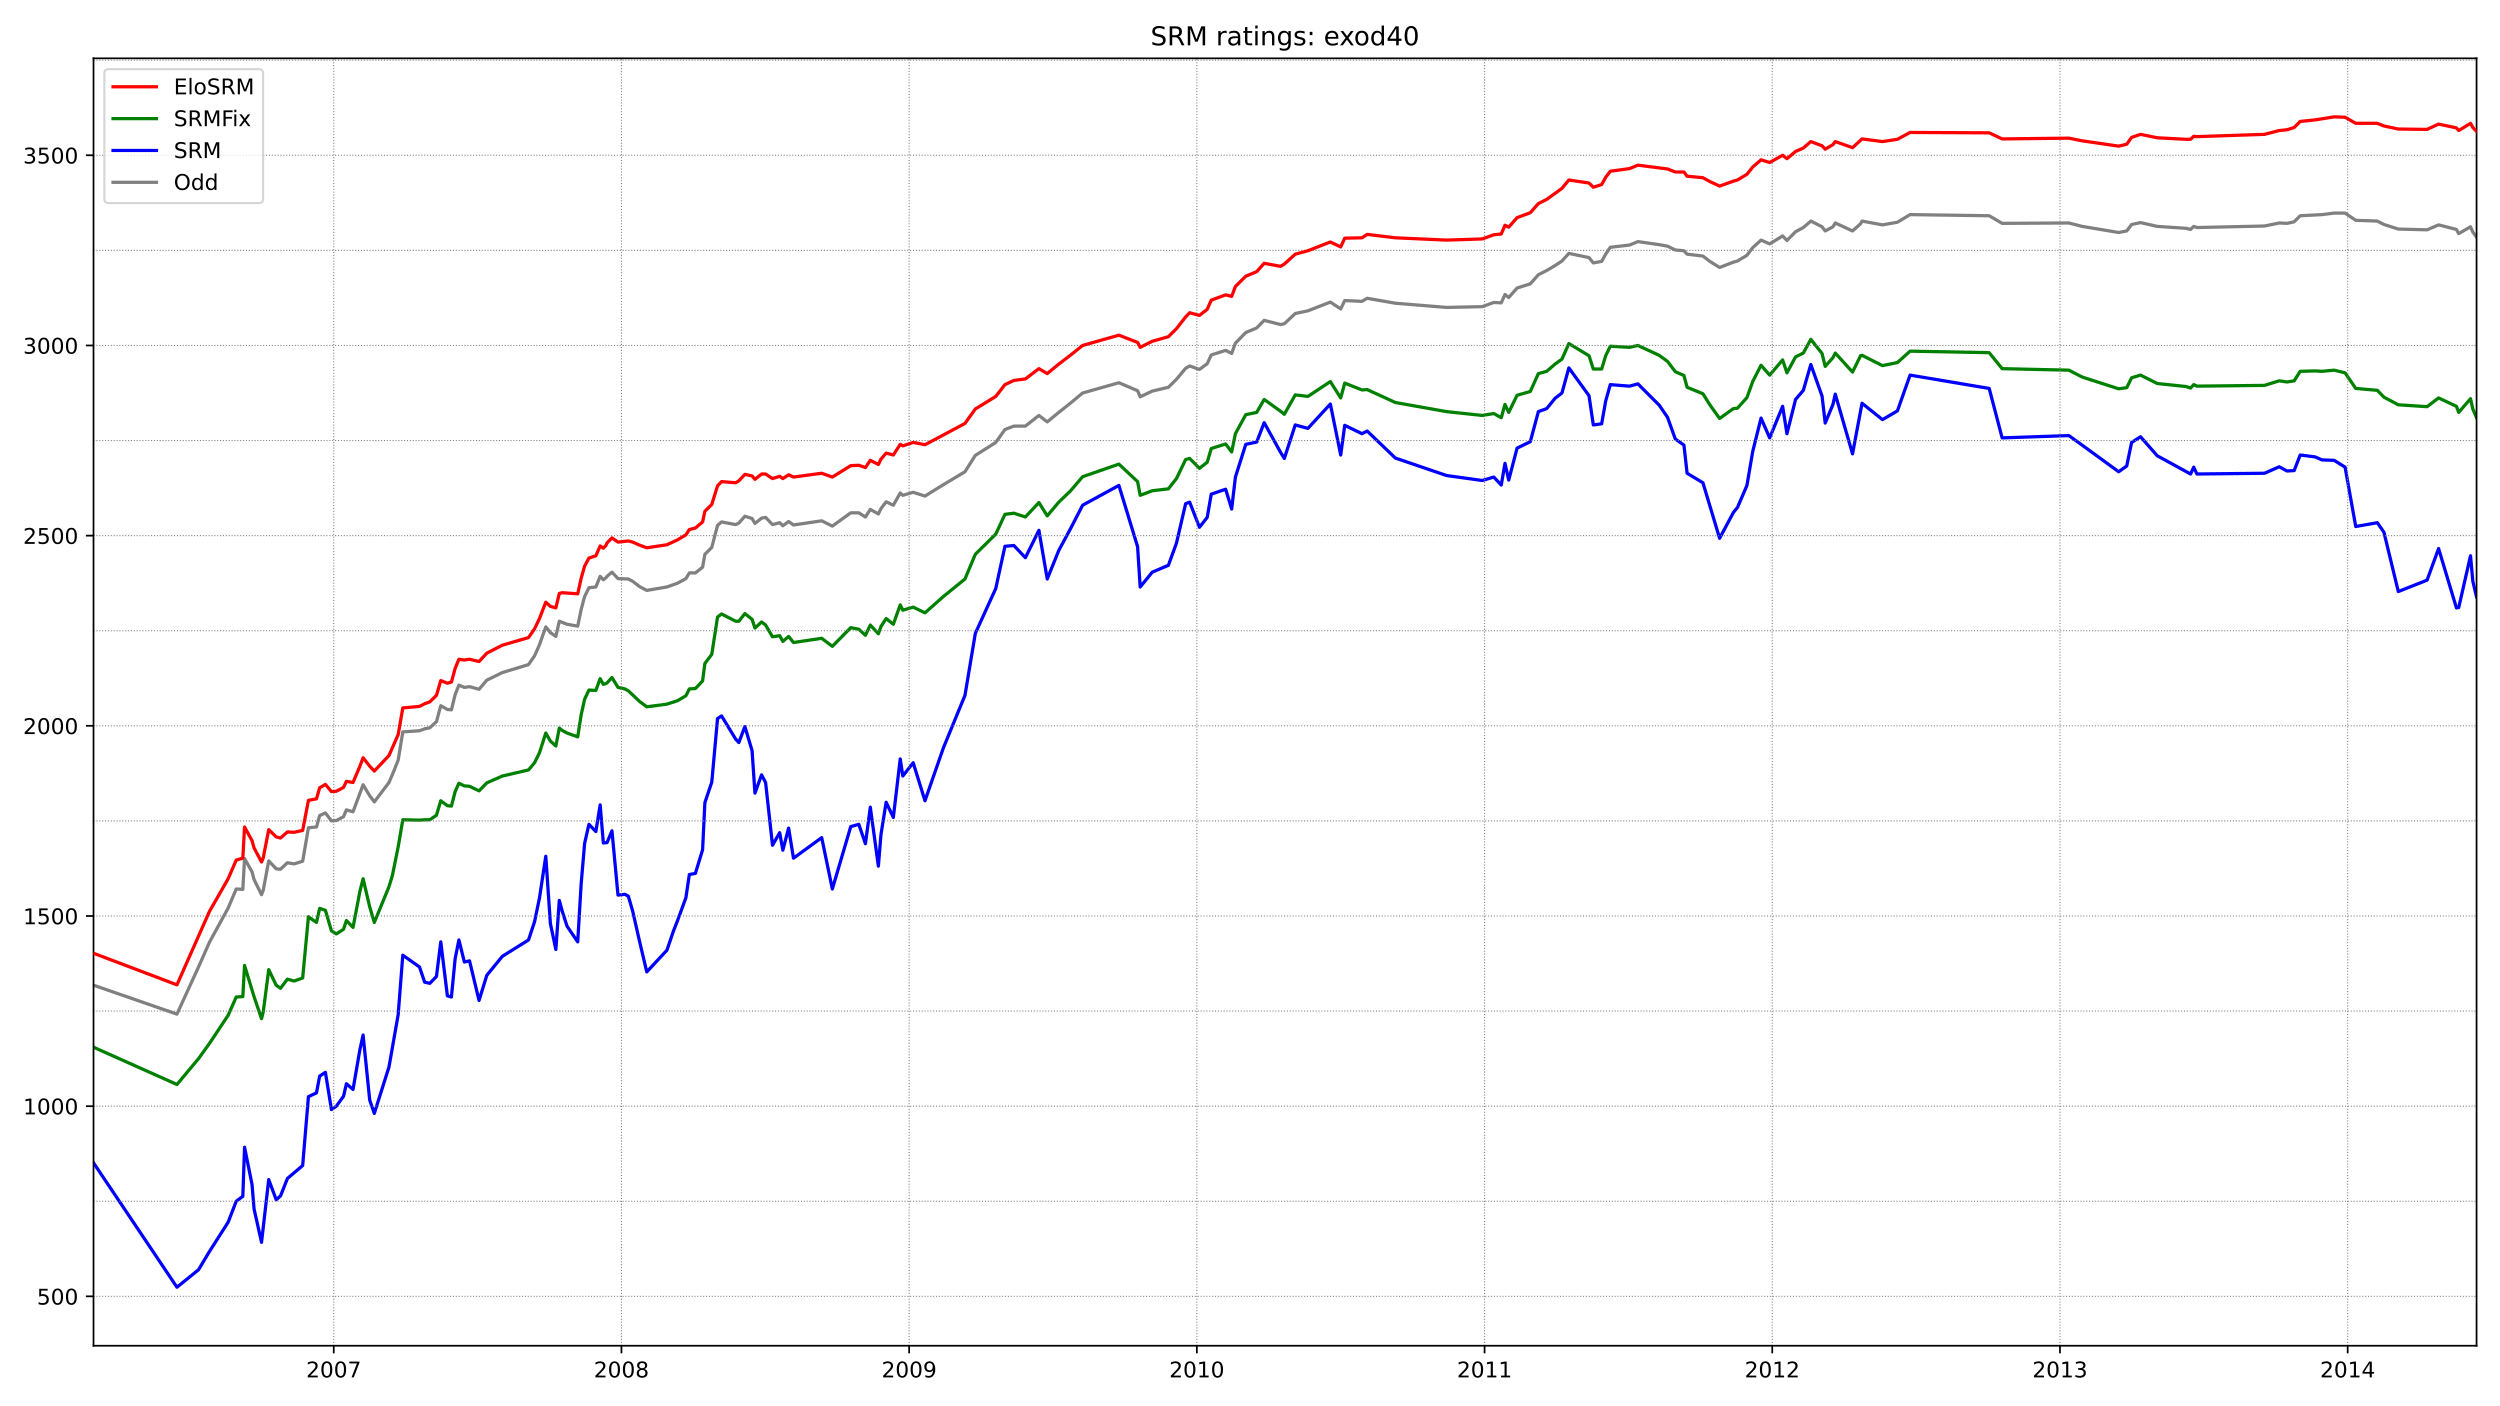 <?xml version="1.0" encoding="utf-8" standalone="no"?>
<!DOCTYPE svg PUBLIC "-//W3C//DTD SVG 1.1//EN"
  "http://www.w3.org/Graphics/SVG/1.1/DTD/svg11.dtd">
<!-- Created with matplotlib (https://matplotlib.org/) -->
<svg height="648pt" version="1.1" viewBox="0 0 1152 648" width="1152pt" xmlns="http://www.w3.org/2000/svg" xmlns:xlink="http://www.w3.org/1999/xlink">
 <defs>
  <style type="text/css">*{stroke-linecap:butt;stroke-linejoin:round;}</style>
 </defs>
 <g id="figure_1">
  <g id="patch_1">
   <path d="M 0 648 
L 1152 648 
L 1152 0 
L 0 0 
z
" style="fill:#ffffff;"/>
  </g>
  <g id="axes_1">
   <g id="patch_2">
    <path d="M 43.09 620.12 
L 1141.2 620.12 
L 1141.2 26.88 
L 43.09 26.88 
z
" style="fill:#ffffff;"/>
   </g>
   <g id="line2d_1">
    <path clip-path="url(#pd97c851a12)" d="M 43.09 453.989 
L 81.536 467.31 
L 91.479 445.576 
L 96.517 434.184 
L 105.135 418.409 
L 108.847 409.646 
L 111.896 409.821 
L 112.691 395.624 
L 116.138 401.759 
L 117.066 405.264 
L 120.513 412.275 
L 121.309 410.172 
L 123.828 396.676 
L 127.274 400.356 
L 129.263 400.532 
L 132.445 397.552 
L 135.494 398.078 
L 139.471 396.851 
L 142.123 381.427 
L 145.835 381.077 
L 147.293 375.818 
L 149.945 374.592 
L 152.729 378.272 
L 154.982 378.097 
L 158.297 376.344 
L 159.622 373.189 
L 162.672 374.066 
L 167.312 361.621 
L 170.361 366.704 
L 172.482 369.509 
L 179.243 360.57 
L 180.834 356.889 
L 183.486 350.229 
L 185.607 337.259 
L 193.296 336.733 
L 195.683 335.857 
L 198.069 335.331 
L 201.118 332.526 
L 203.107 325.165 
L 206.156 326.918 
L 208.012 327.093 
L 209.735 320.082 
L 211.459 315.7 
L 213.978 316.752 
L 216.364 316.402 
L 220.739 317.628 
L 224.319 313.422 
L 231.478 309.916 
L 243.542 306.236 
L 246.326 302.205 
L 248.58 297.122 
L 251.496 288.884 
L 253.617 291.513 
L 256.136 293.266 
L 257.727 286.255 
L 261.307 287.657 
L 266.212 288.533 
L 267.803 280.821 
L 269.394 274.862 
L 271.382 270.831 
L 274.564 270.481 
L 276.553 265.573 
L 278.011 267.15 
L 279.204 266.274 
L 279.734 265.573 
L 281.988 263.645 
L 284.772 266.625 
L 289.545 266.8 
L 291.534 267.851 
L 294.715 270.305 
L 298.03 272.058 
L 307.31 270.481 
L 312.215 268.728 
L 316.06 266.625 
L 317.651 263.995 
L 320.435 263.995 
L 323.749 261.366 
L 324.81 255.407 
L 327.991 252.252 
L 330.643 242.087 
L 332.499 240.509 
L 338.995 241.736 
L 340.453 241.035 
L 343.237 237.88 
L 346.552 238.932 
L 347.878 241.21 
L 350.927 238.756 
L 352.783 238.406 
L 355.965 241.736 
L 359.279 240.86 
L 360.737 242.262 
L 363.389 240.334 
L 365.642 241.911 
L 378.635 239.983 
L 383.54 242.437 
L 392.025 236.303 
L 395.737 236.303 
L 398.786 238.231 
L 401.04 234.725 
L 404.752 236.828 
L 405.945 234.375 
L 408.331 231.22 
L 411.646 232.797 
L 414.827 227.189 
L 416.021 228.24 
L 420.793 226.838 
L 426.229 228.591 
L 434.713 223.333 
L 444.656 217.373 
L 449.429 209.837 
L 458.842 203.877 
L 463.084 197.918 
L 467.194 196.341 
L 472.497 196.341 
L 478.728 191.433 
L 482.573 194.413 
L 487.876 190.031 
L 493.179 185.825 
L 498.879 181.092 
L 515.584 176.36 
L 524.201 180.041 
L 525.394 182.845 
L 530.962 180.216 
L 538.386 178.463 
L 542.098 174.782 
L 546.341 169.7 
L 548.197 168.648 
L 552.704 170.225 
L 556.284 167.596 
L 558.14 163.565 
L 564.768 161.462 
L 567.553 162.864 
L 569.276 158.132 
L 574.049 153.224 
L 579.086 151.121 
L 582.533 147.615 
L 590.09 149.543 
L 591.814 149.193 
L 596.851 144.461 
L 602.685 143.234 
L 613.025 139.202 
L 617.798 142.357 
L 619.654 138.501 
L 627.609 138.852 
L 629.995 137.45 
L 642.987 139.728 
L 666.585 141.656 
L 683.024 141.306 
L 688.327 139.378 
L 691.774 139.553 
L 693.498 135.697 
L 695.221 137.099 
L 699.066 132.717 
L 705.164 130.789 
L 708.876 126.583 
L 712.721 124.655 
L 716.566 122.376 
L 719.747 120.273 
L 722.929 116.768 
L 732.209 118.696 
L 734.198 121.15 
L 738.043 120.448 
L 739.899 117.118 
L 742.02 113.963 
L 750.902 112.912 
L 754.747 111.334 
L 764.557 112.737 
L 768.402 113.438 
L 771.982 115.19 
L 775.959 115.541 
L 777.417 117.118 
L 784.709 117.995 
L 787.89 120.448 
L 792.398 123.253 
L 798.761 120.799 
L 800.618 120.273 
L 804.992 117.644 
L 807.644 114.139 
L 811.489 110.633 
L 815.466 112.386 
L 821.432 108.705 
L 823.42 110.809 
L 827.397 106.777 
L 830.977 104.849 
L 834.424 101.87 
L 839.594 104.499 
L 841.053 106.427 
L 844.632 104.499 
L 845.693 102.746 
L 853.647 106.427 
L 857.359 103.097 
L 858.022 101.87 
L 867.435 103.622 
L 874.329 102.396 
L 880.162 98.89 
L 916.62 99.416 
L 922.586 102.921 
L 953.343 102.746 
L 959.441 104.324 
L 976.278 107.128 
L 979.99 106.427 
L 982.244 103.447 
L 986.354 102.571 
L 994.043 104.324 
L 1007.3 105.2 
L 1009.421 105.726 
L 1010.88 104.324 
L 1012.338 104.849 
L 1043.493 104.148 
L 1050.254 102.746 
L 1053.834 102.921 
L 1057.148 102.22 
L 1059.932 99.416 
L 1070.008 98.89 
L 1075.576 98.189 
L 1080.614 98.189 
L 1085.519 101.519 
L 1095.462 101.87 
L 1098.511 103.447 
L 1105.14 105.55 
L 1118.397 105.901 
L 1123.7 103.622 
L 1131.92 105.726 
L 1132.98 107.654 
L 1138.416 104.499 
L 1139.477 106.953 
L 1141.2 109.231 
L 1141.2 109.231 
" style="fill:none;stroke:#808080;stroke-linecap:square;stroke-width:1.5;"/>
   </g>
   <g id="line2d_2">
    <path clip-path="url(#pd97c851a12)" d="M 43.09 535.841 
L 81.536 593.155 
L 91.479 585.092 
L 96.517 576.679 
L 105.135 563.183 
L 108.847 553.543 
L 111.896 551.265 
L 112.691 528.655 
L 116.138 545.831 
L 117.066 557.049 
L 120.513 572.473 
L 123.828 543.553 
L 127.274 552.842 
L 129.263 551.089 
L 132.445 543.027 
L 139.471 537.068 
L 142.123 505.344 
L 145.835 503.591 
L 147.293 495.879 
L 149.945 494.126 
L 152.729 511.303 
L 154.982 509.726 
L 158.297 505.168 
L 159.622 499.385 
L 162.672 502.014 
L 165.853 483.61 
L 167.312 476.95 
L 170.361 506.921 
L 172.482 513.056 
L 179.243 491.673 
L 183.486 467.485 
L 185.607 440.143 
L 193.296 445.576 
L 195.683 452.587 
L 198.069 453.113 
L 201.118 449.958 
L 203.107 434.008 
L 206.156 458.897 
L 208.012 459.423 
L 209.735 441.72 
L 211.459 433.132 
L 213.978 443.298 
L 216.364 442.772 
L 220.739 461 
L 224.319 449.432 
L 231.478 440.669 
L 243.542 433.132 
L 246.326 424.719 
L 248.58 413.852 
L 251.496 394.572 
L 253.617 425.595 
L 256.136 437.514 
L 257.727 414.904 
L 259.053 419.811 
L 261.307 426.822 
L 266.212 434.008 
L 267.803 407.192 
L 269.394 388.613 
L 271.382 379.85 
L 274.564 383.18 
L 276.553 370.911 
L 278.011 388.438 
L 279.734 388.263 
L 281.988 382.829 
L 284.772 412.45 
L 287.954 412.1 
L 289.545 412.976 
L 291.534 419.811 
L 294.715 433.833 
L 298.03 447.855 
L 307.31 437.864 
L 310.359 428.926 
L 312.215 424.193 
L 316.06 413.677 
L 317.651 402.985 
L 320.435 402.46 
L 323.749 391.593 
L 324.81 369.859 
L 327.991 360.395 
L 330.643 331.124 
L 332.499 329.897 
L 338.995 340.589 
L 340.453 342.166 
L 343.237 334.805 
L 346.552 345.847 
L 347.878 365.477 
L 350.927 357.064 
L 352.783 360.57 
L 355.965 389.49 
L 359.279 383.706 
L 360.737 391.768 
L 363.389 381.602 
L 365.642 395.449 
L 378.635 385.984 
L 383.54 409.646 
L 392.025 380.901 
L 395.737 379.85 
L 398.786 388.788 
L 401.04 371.962 
L 404.752 399.129 
L 405.945 384.582 
L 408.331 369.684 
L 411.646 376.695 
L 414.827 349.703 
L 416.021 357.59 
L 420.793 351.456 
L 426.229 368.983 
L 434.713 344.62 
L 444.656 320.433 
L 449.429 291.864 
L 458.842 271.182 
L 463.084 251.726 
L 467.194 251.376 
L 472.497 256.985 
L 478.728 244.365 
L 482.573 266.8 
L 487.876 253.654 
L 493.179 243.839 
L 498.879 232.797 
L 515.584 223.683 
L 524.201 251.902 
L 525.394 270.481 
L 530.962 263.645 
L 538.386 260.49 
L 542.098 250.324 
L 546.341 232.096 
L 548.197 231.395 
L 552.704 242.963 
L 556.284 238.406 
L 558.14 227.714 
L 564.768 225.436 
L 567.553 234.55 
L 569.276 219.827 
L 574.049 204.754 
L 579.086 203.702 
L 582.533 194.763 
L 590.09 208.435 
L 591.814 211.239 
L 596.851 195.815 
L 602.685 197.392 
L 613.025 186.175 
L 617.798 209.661 
L 619.654 195.99 
L 627.609 199.846 
L 629.995 198.619 
L 642.987 211.064 
L 666.585 219.126 
L 683.024 221.405 
L 688.327 219.827 
L 691.774 223.508 
L 693.498 213.517 
L 695.221 221.229 
L 699.066 206.507 
L 705.164 203.527 
L 708.876 189.681 
L 712.721 188.278 
L 716.566 183.546 
L 719.747 181.092 
L 722.929 169.524 
L 732.209 182.319 
L 734.198 195.815 
L 738.043 195.289 
L 739.899 184.773 
L 742.02 177.236 
L 750.902 177.937 
L 754.747 176.886 
L 764.557 186.701 
L 768.402 192.31 
L 771.982 202.3 
L 775.959 205.104 
L 777.417 218.074 
L 784.709 222.456 
L 792.398 248.046 
L 798.761 236.127 
L 800.618 233.849 
L 804.992 223.683 
L 807.644 208.084 
L 811.489 192.66 
L 815.466 201.774 
L 821.432 187.227 
L 823.42 199.846 
L 827.397 184.072 
L 830.977 179.865 
L 834.424 167.947 
L 839.594 182.494 
L 841.053 194.939 
L 844.632 186.35 
L 845.693 181.618 
L 853.647 209.136 
L 858.022 185.825 
L 867.435 193.361 
L 874.329 189.33 
L 880.162 172.855 
L 916.62 178.989 
L 922.586 201.774 
L 953.343 200.723 
L 959.441 205.104 
L 976.278 217.373 
L 979.99 214.744 
L 982.244 203.877 
L 986.354 201.248 
L 994.043 210.012 
L 1009.421 218.425 
L 1010.88 215.27 
L 1012.338 218.425 
L 1043.493 218.074 
L 1050.254 215.095 
L 1053.834 217.023 
L 1057.148 216.848 
L 1059.932 209.661 
L 1066.826 210.538 
L 1070.008 211.94 
L 1075.576 212.115 
L 1080.614 215.27 
L 1085.519 242.612 
L 1095.462 240.86 
L 1098.511 245.241 
L 1105.14 272.584 
L 1118.397 267.326 
L 1123.7 252.778 
L 1131.92 280.12 
L 1132.98 279.945 
L 1138.416 256.108 
L 1139.477 267.851 
L 1141.2 275.038 
L 1141.2 275.038 
" style="fill:none;stroke:#0000ff;stroke-linecap:square;stroke-width:1.5;"/>
   </g>
   <g id="matplotlib.axis_1">
    <g id="xtick_1">
     <g id="line2d_3">
      <defs>
       <path d="M 0 0 
L 0 3.5 
" id="m06e67ce264" style="stroke:#000000;stroke-width:0.8;"/>
      </defs>
      <g>
       <use style="stroke:#000000;stroke-width:0.8;" x="153.789" xlink:href="#m06e67ce264" y="620.12"/>
      </g>
     </g>
     <g id="text_1">
      <!-- 2007 -->
      <g transform="translate(141.064 634.718)scale(0.1 -0.1)">
       <defs>
        <path d="M 19.188 8.297 
L 53.609 8.297 
L 53.609 0 
L 7.328 0 
L 7.328 8.297 
Q 12.938 14.109 22.625 23.891 
Q 32.328 33.688 34.812 36.531 
Q 39.547 41.844 41.422 45.531 
Q 43.312 49.219 43.312 52.781 
Q 43.312 58.594 39.234 62.25 
Q 35.156 65.922 28.609 65.922 
Q 23.969 65.922 18.812 64.312 
Q 13.672 62.703 7.812 59.422 
L 7.812 69.391 
Q 13.766 71.781 18.938 73 
Q 24.125 74.219 28.422 74.219 
Q 39.75 74.219 46.484 68.547 
Q 53.219 62.891 53.219 53.422 
Q 53.219 48.922 51.531 44.891 
Q 49.859 40.875 45.406 35.406 
Q 44.188 33.984 37.641 27.219 
Q 31.109 20.453 19.188 8.297 
z
" id="DejaVuSans-50"/>
        <path d="M 31.781 66.406 
Q 24.172 66.406 20.328 58.906 
Q 16.5 51.422 16.5 36.375 
Q 16.5 21.391 20.328 13.891 
Q 24.172 6.391 31.781 6.391 
Q 39.453 6.391 43.281 13.891 
Q 47.125 21.391 47.125 36.375 
Q 47.125 51.422 43.281 58.906 
Q 39.453 66.406 31.781 66.406 
z
M 31.781 74.219 
Q 44.047 74.219 50.516 64.516 
Q 56.984 54.828 56.984 36.375 
Q 56.984 17.969 50.516 8.266 
Q 44.047 -1.422 31.781 -1.422 
Q 19.531 -1.422 13.062 8.266 
Q 6.594 17.969 6.594 36.375 
Q 6.594 54.828 13.062 64.516 
Q 19.531 74.219 31.781 74.219 
z
" id="DejaVuSans-48"/>
        <path d="M 8.203 72.906 
L 55.078 72.906 
L 55.078 68.703 
L 28.609 0 
L 18.312 0 
L 43.219 64.594 
L 8.203 64.594 
z
" id="DejaVuSans-55"/>
       </defs>
       <use xlink:href="#DejaVuSans-50"/>
       <use x="63.623" xlink:href="#DejaVuSans-48"/>
       <use x="127.246" xlink:href="#DejaVuSans-48"/>
       <use x="190.869" xlink:href="#DejaVuSans-55"/>
      </g>
     </g>
    </g>
    <g id="xtick_2">
     <g id="line2d_4">
      <g>
       <use style="stroke:#000000;stroke-width:0.8;" x="286.363" xlink:href="#m06e67ce264" y="620.12"/>
      </g>
     </g>
     <g id="text_2">
      <!-- 2008 -->
      <g transform="translate(273.638 634.718)scale(0.1 -0.1)">
       <defs>
        <path d="M 31.781 34.625 
Q 24.75 34.625 20.719 30.859 
Q 16.703 27.094 16.703 20.516 
Q 16.703 13.922 20.719 10.156 
Q 24.75 6.391 31.781 6.391 
Q 38.812 6.391 42.859 10.172 
Q 46.922 13.969 46.922 20.516 
Q 46.922 27.094 42.891 30.859 
Q 38.875 34.625 31.781 34.625 
z
M 21.922 38.812 
Q 15.578 40.375 12.031 44.719 
Q 8.5 49.078 8.5 55.328 
Q 8.5 64.062 14.719 69.141 
Q 20.953 74.219 31.781 74.219 
Q 42.672 74.219 48.875 69.141 
Q 55.078 64.062 55.078 55.328 
Q 55.078 49.078 51.531 44.719 
Q 48 40.375 41.703 38.812 
Q 48.828 37.156 52.797 32.312 
Q 56.781 27.484 56.781 20.516 
Q 56.781 9.906 50.312 4.234 
Q 43.844 -1.422 31.781 -1.422 
Q 19.734 -1.422 13.25 4.234 
Q 6.781 9.906 6.781 20.516 
Q 6.781 27.484 10.781 32.312 
Q 14.797 37.156 21.922 38.812 
z
M 18.312 54.391 
Q 18.312 48.734 21.844 45.562 
Q 25.391 42.391 31.781 42.391 
Q 38.141 42.391 41.719 45.562 
Q 45.312 48.734 45.312 54.391 
Q 45.312 60.062 41.719 63.234 
Q 38.141 66.406 31.781 66.406 
Q 25.391 66.406 21.844 63.234 
Q 18.312 60.062 18.312 54.391 
z
" id="DejaVuSans-56"/>
       </defs>
       <use xlink:href="#DejaVuSans-50"/>
       <use x="63.623" xlink:href="#DejaVuSans-48"/>
       <use x="127.246" xlink:href="#DejaVuSans-48"/>
       <use x="190.869" xlink:href="#DejaVuSans-56"/>
      </g>
     </g>
    </g>
    <g id="xtick_3">
     <g id="line2d_5">
      <g>
       <use style="stroke:#000000;stroke-width:0.8;" x="418.937" xlink:href="#m06e67ce264" y="620.12"/>
      </g>
     </g>
     <g id="text_3">
      <!-- 2009 -->
      <g transform="translate(406.212 634.718)scale(0.1 -0.1)">
       <defs>
        <path d="M 10.984 1.516 
L 10.984 10.5 
Q 14.703 8.734 18.5 7.812 
Q 22.312 6.891 25.984 6.891 
Q 35.75 6.891 40.891 13.453 
Q 46.047 20.016 46.781 33.406 
Q 43.953 29.203 39.594 26.953 
Q 35.25 24.703 29.984 24.703 
Q 19.047 24.703 12.672 31.312 
Q 6.297 37.938 6.297 49.422 
Q 6.297 60.641 12.938 67.422 
Q 19.578 74.219 30.609 74.219 
Q 43.266 74.219 49.922 64.516 
Q 56.594 54.828 56.594 36.375 
Q 56.594 19.141 48.406 8.859 
Q 40.234 -1.422 26.422 -1.422 
Q 22.703 -1.422 18.891 -0.688 
Q 15.094 0.047 10.984 1.516 
z
M 30.609 32.422 
Q 37.25 32.422 41.125 36.953 
Q 45.016 41.5 45.016 49.422 
Q 45.016 57.281 41.125 61.844 
Q 37.25 66.406 30.609 66.406 
Q 23.969 66.406 20.094 61.844 
Q 16.219 57.281 16.219 49.422 
Q 16.219 41.5 20.094 36.953 
Q 23.969 32.422 30.609 32.422 
z
" id="DejaVuSans-57"/>
       </defs>
       <use xlink:href="#DejaVuSans-50"/>
       <use x="63.623" xlink:href="#DejaVuSans-48"/>
       <use x="127.246" xlink:href="#DejaVuSans-48"/>
       <use x="190.869" xlink:href="#DejaVuSans-57"/>
      </g>
     </g>
    </g>
    <g id="xtick_4">
     <g id="line2d_6">
      <g>
       <use style="stroke:#000000;stroke-width:0.8;" x="551.511" xlink:href="#m06e67ce264" y="620.12"/>
      </g>
     </g>
     <g id="text_4">
      <!-- 2010 -->
      <g transform="translate(538.786 634.718)scale(0.1 -0.1)">
       <defs>
        <path d="M 12.406 8.297 
L 28.516 8.297 
L 28.516 63.922 
L 10.984 60.406 
L 10.984 69.391 
L 28.422 72.906 
L 38.281 72.906 
L 38.281 8.297 
L 54.391 8.297 
L 54.391 0 
L 12.406 0 
z
" id="DejaVuSans-49"/>
       </defs>
       <use xlink:href="#DejaVuSans-50"/>
       <use x="63.623" xlink:href="#DejaVuSans-48"/>
       <use x="127.246" xlink:href="#DejaVuSans-49"/>
       <use x="190.869" xlink:href="#DejaVuSans-48"/>
      </g>
     </g>
    </g>
    <g id="xtick_5">
     <g id="line2d_7">
      <g>
       <use style="stroke:#000000;stroke-width:0.8;" x="684.085" xlink:href="#m06e67ce264" y="620.12"/>
      </g>
     </g>
     <g id="text_5">
      <!-- 2011 -->
      <g transform="translate(671.36 634.718)scale(0.1 -0.1)">
       <use xlink:href="#DejaVuSans-50"/>
       <use x="63.623" xlink:href="#DejaVuSans-48"/>
       <use x="127.246" xlink:href="#DejaVuSans-49"/>
       <use x="190.869" xlink:href="#DejaVuSans-49"/>
      </g>
     </g>
    </g>
    <g id="xtick_6">
     <g id="line2d_8">
      <g>
       <use style="stroke:#000000;stroke-width:0.8;" x="816.659" xlink:href="#m06e67ce264" y="620.12"/>
      </g>
     </g>
     <g id="text_6">
      <!-- 2012 -->
      <g transform="translate(803.934 634.718)scale(0.1 -0.1)">
       <use xlink:href="#DejaVuSans-50"/>
       <use x="63.623" xlink:href="#DejaVuSans-48"/>
       <use x="127.246" xlink:href="#DejaVuSans-49"/>
       <use x="190.869" xlink:href="#DejaVuSans-50"/>
      </g>
     </g>
    </g>
    <g id="xtick_7">
     <g id="line2d_9">
      <g>
       <use style="stroke:#000000;stroke-width:0.8;" x="949.233" xlink:href="#m06e67ce264" y="620.12"/>
      </g>
     </g>
     <g id="text_7">
      <!-- 2013 -->
      <g transform="translate(936.508 634.718)scale(0.1 -0.1)">
       <defs>
        <path d="M 40.578 39.312 
Q 47.656 37.797 51.625 33 
Q 55.609 28.219 55.609 21.188 
Q 55.609 10.406 48.188 4.484 
Q 40.766 -1.422 27.094 -1.422 
Q 22.516 -1.422 17.656 -0.516 
Q 12.797 0.391 7.625 2.203 
L 7.625 11.719 
Q 11.719 9.328 16.594 8.109 
Q 21.484 6.891 26.812 6.891 
Q 36.078 6.891 40.938 10.547 
Q 45.797 14.203 45.797 21.188 
Q 45.797 27.641 41.281 31.266 
Q 36.766 34.906 28.719 34.906 
L 20.219 34.906 
L 20.219 43.016 
L 29.109 43.016 
Q 36.375 43.016 40.234 45.922 
Q 44.094 48.828 44.094 54.297 
Q 44.094 59.906 40.109 62.906 
Q 36.141 65.922 28.719 65.922 
Q 24.656 65.922 20.016 65.031 
Q 15.375 64.156 9.812 62.312 
L 9.812 71.094 
Q 15.438 72.656 20.344 73.438 
Q 25.25 74.219 29.594 74.219 
Q 40.828 74.219 47.359 69.109 
Q 53.906 64.016 53.906 55.328 
Q 53.906 49.266 50.438 45.094 
Q 46.969 40.922 40.578 39.312 
z
" id="DejaVuSans-51"/>
       </defs>
       <use xlink:href="#DejaVuSans-50"/>
       <use x="63.623" xlink:href="#DejaVuSans-48"/>
       <use x="127.246" xlink:href="#DejaVuSans-49"/>
       <use x="190.869" xlink:href="#DejaVuSans-51"/>
      </g>
     </g>
    </g>
    <g id="xtick_8">
     <g id="line2d_10">
      <g>
       <use style="stroke:#000000;stroke-width:0.8;" x="1081.807" xlink:href="#m06e67ce264" y="620.12"/>
      </g>
     </g>
     <g id="text_8">
      <!-- 2014 -->
      <g transform="translate(1069.082 634.718)scale(0.1 -0.1)">
       <defs>
        <path d="M 37.797 64.312 
L 12.891 25.391 
L 37.797 25.391 
z
M 35.203 72.906 
L 47.609 72.906 
L 47.609 25.391 
L 58.016 25.391 
L 58.016 17.188 
L 47.609 17.188 
L 47.609 0 
L 37.797 0 
L 37.797 17.188 
L 4.891 17.188 
L 4.891 26.703 
z
" id="DejaVuSans-52"/>
       </defs>
       <use xlink:href="#DejaVuSans-50"/>
       <use x="63.623" xlink:href="#DejaVuSans-48"/>
       <use x="127.246" xlink:href="#DejaVuSans-49"/>
       <use x="190.869" xlink:href="#DejaVuSans-52"/>
      </g>
     </g>
    </g>
   </g>
   <g id="matplotlib.axis_2">
    <g id="ytick_1">
     <g id="line2d_11">
      <defs>
       <path d="M 0 0 
L -3.5 0 
" id="m67a169f783" style="stroke:#000000;stroke-width:0.8;"/>
      </defs>
      <g>
       <use style="stroke:#000000;stroke-width:0.8;" x="43.09" xlink:href="#m67a169f783" y="597.361"/>
      </g>
     </g>
     <g id="text_9">
      <!-- 500 -->
      <g transform="translate(17.003 601.16)scale(0.1 -0.1)">
       <defs>
        <path d="M 10.797 72.906 
L 49.516 72.906 
L 49.516 64.594 
L 19.828 64.594 
L 19.828 46.734 
Q 21.969 47.469 24.109 47.828 
Q 26.266 48.188 28.422 48.188 
Q 40.625 48.188 47.75 41.5 
Q 54.891 34.812 54.891 23.391 
Q 54.891 11.625 47.562 5.094 
Q 40.234 -1.422 26.906 -1.422 
Q 22.312 -1.422 17.547 -0.641 
Q 12.797 0.141 7.719 1.703 
L 7.719 11.625 
Q 12.109 9.234 16.797 8.062 
Q 21.484 6.891 26.703 6.891 
Q 35.156 6.891 40.078 11.328 
Q 45.016 15.766 45.016 23.391 
Q 45.016 31 40.078 35.438 
Q 35.156 39.891 26.703 39.891 
Q 22.75 39.891 18.812 39.016 
Q 14.891 38.141 10.797 36.281 
z
" id="DejaVuSans-53"/>
       </defs>
       <use xlink:href="#DejaVuSans-53"/>
       <use x="63.623" xlink:href="#DejaVuSans-48"/>
       <use x="127.246" xlink:href="#DejaVuSans-48"/>
      </g>
     </g>
    </g>
    <g id="ytick_2">
     <g id="line2d_12">
      <g>
       <use style="stroke:#000000;stroke-width:0.8;" x="43.09" xlink:href="#m67a169f783" y="509.726"/>
      </g>
     </g>
     <g id="text_10">
      <!-- 1000 -->
      <g transform="translate(10.64 513.525)scale(0.1 -0.1)">
       <use xlink:href="#DejaVuSans-49"/>
       <use x="63.623" xlink:href="#DejaVuSans-48"/>
       <use x="127.246" xlink:href="#DejaVuSans-48"/>
       <use x="190.869" xlink:href="#DejaVuSans-48"/>
      </g>
     </g>
    </g>
    <g id="ytick_3">
     <g id="line2d_13">
      <g>
       <use style="stroke:#000000;stroke-width:0.8;" x="43.09" xlink:href="#m67a169f783" y="422.09"/>
      </g>
     </g>
     <g id="text_11">
      <!-- 1500 -->
      <g transform="translate(10.64 425.889)scale(0.1 -0.1)">
       <use xlink:href="#DejaVuSans-49"/>
       <use x="63.623" xlink:href="#DejaVuSans-53"/>
       <use x="127.246" xlink:href="#DejaVuSans-48"/>
       <use x="190.869" xlink:href="#DejaVuSans-48"/>
      </g>
     </g>
    </g>
    <g id="ytick_4">
     <g id="line2d_14">
      <g>
       <use style="stroke:#000000;stroke-width:0.8;" x="43.09" xlink:href="#m67a169f783" y="334.454"/>
      </g>
     </g>
     <g id="text_12">
      <!-- 2000 -->
      <g transform="translate(10.64 338.254)scale(0.1 -0.1)">
       <use xlink:href="#DejaVuSans-50"/>
       <use x="63.623" xlink:href="#DejaVuSans-48"/>
       <use x="127.246" xlink:href="#DejaVuSans-48"/>
       <use x="190.869" xlink:href="#DejaVuSans-48"/>
      </g>
     </g>
    </g>
    <g id="ytick_5">
     <g id="line2d_15">
      <g>
       <use style="stroke:#000000;stroke-width:0.8;" x="43.09" xlink:href="#m67a169f783" y="246.819"/>
      </g>
     </g>
     <g id="text_13">
      <!-- 2500 -->
      <g transform="translate(10.64 250.618)scale(0.1 -0.1)">
       <use xlink:href="#DejaVuSans-50"/>
       <use x="63.623" xlink:href="#DejaVuSans-53"/>
       <use x="127.246" xlink:href="#DejaVuSans-48"/>
       <use x="190.869" xlink:href="#DejaVuSans-48"/>
      </g>
     </g>
    </g>
    <g id="ytick_6">
     <g id="line2d_16">
      <g>
       <use style="stroke:#000000;stroke-width:0.8;" x="43.09" xlink:href="#m67a169f783" y="159.183"/>
      </g>
     </g>
     <g id="text_14">
      <!-- 3000 -->
      <g transform="translate(10.64 162.983)scale(0.1 -0.1)">
       <use xlink:href="#DejaVuSans-51"/>
       <use x="63.623" xlink:href="#DejaVuSans-48"/>
       <use x="127.246" xlink:href="#DejaVuSans-48"/>
       <use x="190.869" xlink:href="#DejaVuSans-48"/>
      </g>
     </g>
    </g>
    <g id="ytick_7">
     <g id="line2d_17">
      <g>
       <use style="stroke:#000000;stroke-width:0.8;" x="43.09" xlink:href="#m67a169f783" y="71.548"/>
      </g>
     </g>
     <g id="text_15">
      <!-- 3500 -->
      <g transform="translate(10.64 75.347)scale(0.1 -0.1)">
       <use xlink:href="#DejaVuSans-51"/>
       <use x="63.623" xlink:href="#DejaVuSans-53"/>
       <use x="127.246" xlink:href="#DejaVuSans-48"/>
       <use x="190.869" xlink:href="#DejaVuSans-48"/>
      </g>
     </g>
    </g>
   </g>
   <g id="line2d_18">
    <path clip-path="url(#pd97c851a12)" d="M 43.09 482.558 
L 81.536 499.735 
L 91.479 487.817 
L 96.517 480.806 
L 105.135 467.836 
L 108.847 459.423 
L 111.896 459.247 
L 112.691 444.875 
L 117.066 459.247 
L 120.513 469.413 
L 121.309 466.258 
L 123.828 446.803 
L 127.274 453.989 
L 129.263 455.391 
L 132.445 451.185 
L 135.494 452.061 
L 139.471 450.659 
L 142.123 422.441 
L 145.835 425.07 
L 147.293 418.585 
L 149.945 419.461 
L 152.729 428.926 
L 154.982 430.328 
L 158.297 428.224 
L 159.622 424.193 
L 162.672 427.348 
L 165.853 410.697 
L 167.312 404.913 
L 170.361 417.883 
L 172.482 425.07 
L 179.243 408.594 
L 180.834 403.336 
L 183.486 390.191 
L 185.607 377.746 
L 193.296 377.922 
L 195.683 377.746 
L 198.069 377.746 
L 201.118 375.643 
L 203.107 368.983 
L 206.156 371.261 
L 208.012 371.437 
L 209.735 364.776 
L 211.459 360.92 
L 213.978 362.147 
L 216.364 362.323 
L 220.739 364.426 
L 224.319 360.745 
L 231.478 357.59 
L 243.542 354.786 
L 246.326 351.456 
L 248.58 346.899 
L 251.496 337.785 
L 253.617 341.465 
L 256.136 343.744 
L 257.727 335.506 
L 259.053 336.558 
L 261.307 337.785 
L 266.212 339.537 
L 267.803 329.372 
L 269.394 322.185 
L 271.382 317.979 
L 274.564 318.154 
L 276.553 312.721 
L 278.011 315.35 
L 279.204 314.999 
L 279.734 314.649 
L 281.988 312.195 
L 284.772 316.752 
L 287.954 317.453 
L 289.545 318.33 
L 294.715 323.237 
L 298.03 325.691 
L 307.31 324.464 
L 312.215 322.887 
L 316.06 320.608 
L 317.651 317.453 
L 320.435 317.278 
L 323.749 313.772 
L 324.81 305.71 
L 327.991 301.503 
L 330.643 284.327 
L 332.499 282.925 
L 338.995 286.255 
L 340.453 286.255 
L 343.237 282.749 
L 346.552 285.379 
L 347.878 289.41 
L 350.927 286.605 
L 352.783 288.008 
L 355.965 293.441 
L 359.279 292.915 
L 360.737 295.544 
L 363.389 293.266 
L 365.642 296.07 
L 378.635 294.142 
L 383.54 297.823 
L 392.025 289.235 
L 395.737 289.936 
L 398.786 292.74 
L 401.04 288.008 
L 404.752 292.039 
L 405.945 288.709 
L 408.331 285.028 
L 411.646 287.657 
L 414.827 278.718 
L 416.021 281.172 
L 420.793 279.77 
L 426.229 282.399 
L 434.713 274.862 
L 444.656 266.8 
L 449.429 255.407 
L 458.842 246.118 
L 463.084 237.004 
L 467.194 236.478 
L 472.497 238.231 
L 478.728 231.57 
L 482.573 237.705 
L 487.876 231.395 
L 493.179 226.312 
L 498.879 219.652 
L 515.584 213.868 
L 524.201 221.93 
L 525.394 228.24 
L 530.962 226.137 
L 538.386 225.261 
L 542.098 220.528 
L 546.341 211.765 
L 548.197 211.239 
L 552.704 215.796 
L 556.284 212.992 
L 558.14 206.682 
L 564.768 204.579 
L 567.553 208.259 
L 569.276 199.846 
L 574.049 191.083 
L 579.086 190.031 
L 582.533 184.072 
L 590.09 189.505 
L 591.814 190.907 
L 596.851 181.969 
L 602.685 182.67 
L 613.025 175.834 
L 617.798 183.371 
L 619.654 176.535 
L 627.609 179.69 
L 629.995 179.515 
L 642.987 185.474 
L 666.585 189.681 
L 683.024 191.433 
L 688.327 190.557 
L 691.774 192.485 
L 693.498 186.35 
L 695.221 190.031 
L 699.066 182.144 
L 705.164 180.391 
L 708.876 172.153 
L 712.721 171.102 
L 716.566 167.772 
L 719.747 165.493 
L 722.929 158.307 
L 732.209 163.916 
L 734.198 170.05 
L 738.043 170.05 
L 739.899 163.916 
L 742.02 159.534 
L 750.902 160.06 
L 754.747 159.183 
L 764.557 163.74 
L 768.402 166.545 
L 771.982 171.277 
L 775.959 173.03 
L 777.417 178.463 
L 784.709 181.443 
L 787.89 186.526 
L 792.398 192.835 
L 798.761 188.278 
L 800.618 188.103 
L 804.992 183.196 
L 807.644 175.834 
L 811.489 168.297 
L 815.466 172.855 
L 821.432 165.844 
L 823.42 171.803 
L 827.397 164.442 
L 830.977 162.689 
L 834.424 156.379 
L 839.594 162.864 
L 841.053 168.823 
L 844.632 164.792 
L 845.693 162.689 
L 853.647 171.452 
L 857.359 163.916 
L 858.022 163.74 
L 867.435 168.473 
L 874.329 167.071 
L 880.162 161.812 
L 916.62 162.514 
L 922.586 169.875 
L 953.343 170.576 
L 959.441 173.731 
L 976.278 179.164 
L 979.99 178.638 
L 982.244 174.081 
L 986.354 172.855 
L 994.043 176.71 
L 1007.3 178.113 
L 1009.421 178.814 
L 1010.88 177.236 
L 1012.338 177.937 
L 1043.493 177.587 
L 1050.254 175.484 
L 1053.834 176.009 
L 1057.148 175.484 
L 1059.932 171.102 
L 1066.826 170.927 
L 1070.008 171.102 
L 1075.576 170.576 
L 1080.614 171.803 
L 1085.519 178.989 
L 1095.462 179.865 
L 1098.511 183.02 
L 1105.14 186.526 
L 1118.397 187.402 
L 1123.7 183.371 
L 1131.92 187.227 
L 1132.98 190.031 
L 1138.416 183.721 
L 1139.477 188.454 
L 1141.2 192.485 
L 1141.2 192.485 
" style="fill:none;stroke:#008000;stroke-linecap:square;stroke-width:1.5;"/>
   </g>
   <g id="line2d_19">
    <path clip-path="url(#pd97c851a12)" d="M 43.09 597.361 
L 1141.2 597.361 
" style="fill:none;stroke:#808080;stroke-dasharray:0.5,0.825;stroke-dashoffset:0;stroke-width:0.5;"/>
   </g>
   <g id="line2d_20">
    <path clip-path="url(#pd97c851a12)" d="M 43.09 553.543 
L 1141.2 553.543 
" style="fill:none;stroke:#808080;stroke-dasharray:0.5,0.825;stroke-dashoffset:0;stroke-width:0.5;"/>
   </g>
   <g id="line2d_21">
    <path clip-path="url(#pd97c851a12)" d="M 43.09 509.726 
L 1141.2 509.726 
" style="fill:none;stroke:#808080;stroke-dasharray:0.5,0.825;stroke-dashoffset:0;stroke-width:0.5;"/>
   </g>
   <g id="line2d_22">
    <path clip-path="url(#pd97c851a12)" d="M 43.09 465.908 
L 1141.2 465.908 
" style="fill:none;stroke:#808080;stroke-dasharray:0.5,0.825;stroke-dashoffset:0;stroke-width:0.5;"/>
   </g>
   <g id="line2d_23">
    <path clip-path="url(#pd97c851a12)" d="M 43.09 422.09 
L 1141.2 422.09 
" style="fill:none;stroke:#808080;stroke-dasharray:0.5,0.825;stroke-dashoffset:0;stroke-width:0.5;"/>
   </g>
   <g id="line2d_24">
    <path clip-path="url(#pd97c851a12)" d="M 43.09 378.272 
L 1141.2 378.272 
" style="fill:none;stroke:#808080;stroke-dasharray:0.5,0.825;stroke-dashoffset:0;stroke-width:0.5;"/>
   </g>
   <g id="line2d_25">
    <path clip-path="url(#pd97c851a12)" d="M 43.09 334.454 
L 1141.2 334.454 
" style="fill:none;stroke:#808080;stroke-dasharray:0.5,0.825;stroke-dashoffset:0;stroke-width:0.5;"/>
   </g>
   <g id="line2d_26">
    <path clip-path="url(#pd97c851a12)" d="M 43.09 290.637 
L 1141.2 290.637 
" style="fill:none;stroke:#808080;stroke-dasharray:0.5,0.825;stroke-dashoffset:0;stroke-width:0.5;"/>
   </g>
   <g id="line2d_27">
    <path clip-path="url(#pd97c851a12)" d="M 43.09 246.819 
L 1141.2 246.819 
" style="fill:none;stroke:#808080;stroke-dasharray:0.5,0.825;stroke-dashoffset:0;stroke-width:0.5;"/>
   </g>
   <g id="line2d_28">
    <path clip-path="url(#pd97c851a12)" d="M 43.09 203.001 
L 1141.2 203.001 
" style="fill:none;stroke:#808080;stroke-dasharray:0.5,0.825;stroke-dashoffset:0;stroke-width:0.5;"/>
   </g>
   <g id="line2d_29">
    <path clip-path="url(#pd97c851a12)" d="M 43.09 159.183 
L 1141.2 159.183 
" style="fill:none;stroke:#808080;stroke-dasharray:0.5,0.825;stroke-dashoffset:0;stroke-width:0.5;"/>
   </g>
   <g id="line2d_30">
    <path clip-path="url(#pd97c851a12)" d="M 43.09 115.366 
L 1141.2 115.366 
" style="fill:none;stroke:#808080;stroke-dasharray:0.5,0.825;stroke-dashoffset:0;stroke-width:0.5;"/>
   </g>
   <g id="line2d_31">
    <path clip-path="url(#pd97c851a12)" d="M 43.09 71.548 
L 1141.2 71.548 
" style="fill:none;stroke:#808080;stroke-dasharray:0.5,0.825;stroke-dashoffset:0;stroke-width:0.5;"/>
   </g>
   <g id="line2d_32">
    <path clip-path="url(#pd97c851a12)" d="M 43.09 27.73 
L 1141.2 27.73 
" style="fill:none;stroke:#808080;stroke-dasharray:0.5,0.825;stroke-dashoffset:0;stroke-width:0.5;"/>
   </g>
   <g id="line2d_33">
    <path clip-path="url(#pd97c851a12)" d="M 153.789 620.12 
L 153.789 26.88 
" style="fill:none;stroke:#808080;stroke-dasharray:0.5,0.825;stroke-dashoffset:0;stroke-width:0.5;"/>
   </g>
   <g id="line2d_34">
    <path clip-path="url(#pd97c851a12)" d="M 286.363 620.12 
L 286.363 26.88 
" style="fill:none;stroke:#808080;stroke-dasharray:0.5,0.825;stroke-dashoffset:0;stroke-width:0.5;"/>
   </g>
   <g id="line2d_35">
    <path clip-path="url(#pd97c851a12)" d="M 418.937 620.12 
L 418.937 26.88 
" style="fill:none;stroke:#808080;stroke-dasharray:0.5,0.825;stroke-dashoffset:0;stroke-width:0.5;"/>
   </g>
   <g id="line2d_36">
    <path clip-path="url(#pd97c851a12)" d="M 551.511 620.12 
L 551.511 26.88 
" style="fill:none;stroke:#808080;stroke-dasharray:0.5,0.825;stroke-dashoffset:0;stroke-width:0.5;"/>
   </g>
   <g id="line2d_37">
    <path clip-path="url(#pd97c851a12)" d="M 684.085 620.12 
L 684.085 26.88 
" style="fill:none;stroke:#808080;stroke-dasharray:0.5,0.825;stroke-dashoffset:0;stroke-width:0.5;"/>
   </g>
   <g id="line2d_38">
    <path clip-path="url(#pd97c851a12)" d="M 816.659 620.12 
L 816.659 26.88 
" style="fill:none;stroke:#808080;stroke-dasharray:0.5,0.825;stroke-dashoffset:0;stroke-width:0.5;"/>
   </g>
   <g id="line2d_39">
    <path clip-path="url(#pd97c851a12)" d="M 949.233 620.12 
L 949.233 26.88 
" style="fill:none;stroke:#808080;stroke-dasharray:0.5,0.825;stroke-dashoffset:0;stroke-width:0.5;"/>
   </g>
   <g id="line2d_40">
    <path clip-path="url(#pd97c851a12)" d="M 1081.807 620.12 
L 1081.807 26.88 
" style="fill:none;stroke:#808080;stroke-dasharray:0.5,0.825;stroke-dashoffset:0;stroke-width:0.5;"/>
   </g>
   <g id="patch_3">
    <path d="M 43.09 620.12 
L 43.09 26.88 
" style="fill:none;stroke:#000000;stroke-linecap:square;stroke-linejoin:miter;stroke-width:0.8;"/>
   </g>
   <g id="patch_4">
    <path d="M 1141.2 620.12 
L 1141.2 26.88 
" style="fill:none;stroke:#000000;stroke-linecap:square;stroke-linejoin:miter;stroke-width:0.8;"/>
   </g>
   <g id="patch_5">
    <path d="M 43.09 620.12 
L 1141.2 620.12 
" style="fill:none;stroke:#000000;stroke-linecap:square;stroke-linejoin:miter;stroke-width:0.8;"/>
   </g>
   <g id="patch_6">
    <path d="M 43.09 26.88 
L 1141.2 26.88 
" style="fill:none;stroke:#000000;stroke-linecap:square;stroke-linejoin:miter;stroke-width:0.8;"/>
   </g>
   <g id="line2d_41">
    <path clip-path="url(#pd97c851a12)" d="M 43.09 439.267 
L 81.536 453.814 
L 96.517 419.987 
L 105.135 404.913 
L 108.847 396.325 
L 111.896 395.449 
L 112.691 381.077 
L 116.138 387.386 
L 117.066 390.716 
L 120.513 397.201 
L 121.309 395.274 
L 123.828 382.303 
L 127.274 385.634 
L 129.263 386.159 
L 132.445 383.355 
L 135.494 383.53 
L 139.471 382.654 
L 142.123 368.808 
L 145.835 368.106 
L 147.293 363.024 
L 149.945 361.446 
L 152.729 364.776 
L 154.982 364.601 
L 158.297 362.848 
L 159.622 360.044 
L 162.672 360.57 
L 165.853 353.033 
L 167.312 349.177 
L 170.361 353.033 
L 172.482 355.312 
L 179.243 348.126 
L 183.486 338.486 
L 185.607 326.217 
L 193.296 325.516 
L 195.683 324.289 
L 198.069 323.412 
L 201.118 320.433 
L 203.107 313.597 
L 206.156 314.824 
L 208.012 314.298 
L 209.735 307.989 
L 211.459 303.782 
L 213.978 304.133 
L 216.364 303.782 
L 220.739 304.834 
L 224.319 300.978 
L 231.478 297.297 
L 243.542 293.792 
L 246.326 289.76 
L 248.58 285.028 
L 251.496 277.491 
L 253.617 279.419 
L 256.136 280.12 
L 257.727 273.46 
L 259.053 273.11 
L 266.212 273.635 
L 267.803 266.449 
L 269.394 260.841 
L 271.382 257.16 
L 274.564 256.108 
L 276.553 251.551 
L 278.011 252.603 
L 279.204 251.376 
L 279.734 250.149 
L 281.988 247.871 
L 284.772 249.799 
L 289.545 249.273 
L 291.534 249.799 
L 294.715 251.201 
L 298.03 252.428 
L 307.31 251.025 
L 312.215 248.747 
L 316.06 246.468 
L 317.651 244.015 
L 320.435 243.313 
L 323.749 240.509 
L 324.81 235.602 
L 327.991 232.447 
L 330.643 223.858 
L 332.499 221.93 
L 338.995 222.456 
L 340.453 221.58 
L 343.237 218.6 
L 346.552 219.301 
L 347.878 220.879 
L 350.927 218.425 
L 352.783 218.425 
L 355.965 220.528 
L 359.279 219.477 
L 360.737 220.528 
L 363.389 218.776 
L 365.642 219.827 
L 378.635 218.074 
L 383.54 219.827 
L 392.025 214.569 
L 395.737 214.394 
L 398.786 215.445 
L 401.04 212.115 
L 404.752 214.043 
L 405.945 211.589 
L 408.331 208.785 
L 411.646 209.661 
L 414.827 204.754 
L 416.021 205.455 
L 420.793 203.877 
L 426.229 204.929 
L 444.656 195.114 
L 449.429 188.454 
L 458.842 182.67 
L 463.084 177.236 
L 467.194 175.308 
L 472.497 174.607 
L 478.728 169.875 
L 482.573 172.153 
L 487.876 167.772 
L 493.179 163.74 
L 498.879 159.183 
L 515.584 154.451 
L 524.201 157.781 
L 525.394 160.06 
L 530.962 157.255 
L 538.386 155.152 
L 542.098 151.471 
L 546.341 146.038 
L 548.197 144.11 
L 552.704 145.337 
L 556.284 142.533 
L 558.14 138.326 
L 564.768 135.872 
L 567.553 136.573 
L 569.276 132.016 
L 574.049 127.284 
L 579.086 125.181 
L 582.533 121.325 
L 590.09 122.727 
L 591.814 121.675 
L 596.851 117.118 
L 602.685 115.541 
L 613.025 111.51 
L 617.798 113.788 
L 619.654 109.757 
L 627.609 109.582 
L 629.995 108.004 
L 642.987 109.582 
L 666.585 110.633 
L 683.024 110.107 
L 688.327 108.179 
L 691.774 107.829 
L 693.498 103.798 
L 695.221 104.674 
L 699.066 100.292 
L 705.164 98.014 
L 708.876 93.807 
L 712.721 91.879 
L 719.747 86.796 
L 722.929 82.94 
L 732.209 84.343 
L 734.198 86.271 
L 738.043 85.044 
L 739.899 81.714 
L 742.02 78.909 
L 750.902 77.682 
L 754.747 76.105 
L 768.402 77.858 
L 771.982 79.26 
L 775.959 79.26 
L 777.417 81.188 
L 784.709 81.889 
L 787.89 83.642 
L 792.398 85.745 
L 798.761 83.466 
L 800.618 82.94 
L 804.992 80.311 
L 807.644 76.981 
L 811.489 73.651 
L 815.466 74.878 
L 821.432 71.548 
L 823.42 73.125 
L 827.397 69.795 
L 830.977 68.218 
L 834.424 65.238 
L 839.594 67.166 
L 841.053 68.743 
L 844.632 66.64 
L 845.693 65.238 
L 853.647 68.042 
L 858.022 64.011 
L 867.435 65.238 
L 874.329 64.186 
L 880.162 61.032 
L 916.62 61.207 
L 922.586 64.011 
L 953.343 63.661 
L 959.441 64.888 
L 976.278 67.341 
L 979.99 66.465 
L 982.244 63.31 
L 986.354 61.908 
L 994.043 63.485 
L 1007.3 64.186 
L 1009.421 64.186 
L 1010.88 62.784 
L 1012.338 62.96 
L 1043.493 61.908 
L 1050.254 60.155 
L 1053.834 59.805 
L 1057.148 58.753 
L 1059.932 55.949 
L 1066.826 55.248 
L 1075.576 53.845 
L 1080.614 54.021 
L 1085.519 56.825 
L 1095.462 56.825 
L 1098.511 58.052 
L 1105.14 59.454 
L 1118.397 59.629 
L 1123.7 57.176 
L 1131.92 58.928 
L 1132.98 60.155 
L 1138.416 56.825 
L 1139.477 58.753 
L 1141.2 60.506 
L 1141.2 60.506 
" style="fill:none;stroke:#ff0000;stroke-linecap:square;stroke-width:1.5;"/>
   </g>
   <g id="text_16">
    <!-- SRM ratings: exod40 -->
    <g transform="translate(530.189 20.88)scale(0.12 -0.12)">
     <defs>
      <path d="M 53.516 70.516 
L 53.516 60.891 
Q 47.906 63.578 42.922 64.891 
Q 37.938 66.219 33.297 66.219 
Q 25.25 66.219 20.875 63.094 
Q 16.5 59.969 16.5 54.203 
Q 16.5 49.359 19.406 46.891 
Q 22.312 44.438 30.422 42.922 
L 36.375 41.703 
Q 47.406 39.594 52.656 34.297 
Q 57.906 29 57.906 20.125 
Q 57.906 9.516 50.797 4.047 
Q 43.703 -1.422 29.984 -1.422 
Q 24.812 -1.422 18.969 -0.25 
Q 13.141 0.922 6.891 3.219 
L 6.891 13.375 
Q 12.891 10.016 18.656 8.297 
Q 24.422 6.594 29.984 6.594 
Q 38.422 6.594 43.016 9.906 
Q 47.609 13.234 47.609 19.391 
Q 47.609 24.75 44.312 27.781 
Q 41.016 30.812 33.5 32.328 
L 27.484 33.5 
Q 16.453 35.688 11.516 40.375 
Q 6.594 45.062 6.594 53.422 
Q 6.594 63.094 13.406 68.656 
Q 20.219 74.219 32.172 74.219 
Q 37.312 74.219 42.625 73.281 
Q 47.953 72.359 53.516 70.516 
z
" id="DejaVuSans-83"/>
      <path d="M 44.391 34.188 
Q 47.562 33.109 50.562 29.594 
Q 53.562 26.078 56.594 19.922 
L 66.609 0 
L 56 0 
L 46.688 18.703 
Q 43.062 26.031 39.672 28.422 
Q 36.281 30.812 30.422 30.812 
L 19.672 30.812 
L 19.672 0 
L 9.812 0 
L 9.812 72.906 
L 32.078 72.906 
Q 44.578 72.906 50.734 67.672 
Q 56.891 62.453 56.891 51.906 
Q 56.891 45.016 53.688 40.469 
Q 50.484 35.938 44.391 34.188 
z
M 19.672 64.797 
L 19.672 38.922 
L 32.078 38.922 
Q 39.203 38.922 42.844 42.219 
Q 46.484 45.516 46.484 51.906 
Q 46.484 58.297 42.844 61.547 
Q 39.203 64.797 32.078 64.797 
z
" id="DejaVuSans-82"/>
      <path d="M 9.812 72.906 
L 24.516 72.906 
L 43.109 23.297 
L 61.812 72.906 
L 76.516 72.906 
L 76.516 0 
L 66.891 0 
L 66.891 64.016 
L 48.094 14.016 
L 38.188 14.016 
L 19.391 64.016 
L 19.391 0 
L 9.812 0 
z
" id="DejaVuSans-77"/>
      <path id="DejaVuSans-32"/>
      <path d="M 41.109 46.297 
Q 39.594 47.172 37.812 47.578 
Q 36.031 48 33.891 48 
Q 26.266 48 22.188 43.047 
Q 18.109 38.094 18.109 28.812 
L 18.109 0 
L 9.078 0 
L 9.078 54.688 
L 18.109 54.688 
L 18.109 46.188 
Q 20.953 51.172 25.484 53.578 
Q 30.031 56 36.531 56 
Q 37.453 56 38.578 55.875 
Q 39.703 55.766 41.062 55.516 
z
" id="DejaVuSans-114"/>
      <path d="M 34.281 27.484 
Q 23.391 27.484 19.188 25 
Q 14.984 22.516 14.984 16.5 
Q 14.984 11.719 18.141 8.906 
Q 21.297 6.109 26.703 6.109 
Q 34.188 6.109 38.703 11.406 
Q 43.219 16.703 43.219 25.484 
L 43.219 27.484 
z
M 52.203 31.203 
L 52.203 0 
L 43.219 0 
L 43.219 8.297 
Q 40.141 3.328 35.547 0.953 
Q 30.953 -1.422 24.312 -1.422 
Q 15.922 -1.422 10.953 3.297 
Q 6 8.016 6 15.922 
Q 6 25.141 12.172 29.828 
Q 18.359 34.516 30.609 34.516 
L 43.219 34.516 
L 43.219 35.406 
Q 43.219 41.609 39.141 45 
Q 35.062 48.391 27.688 48.391 
Q 23 48.391 18.547 47.266 
Q 14.109 46.141 10.016 43.891 
L 10.016 52.203 
Q 14.938 54.109 19.578 55.047 
Q 24.219 56 28.609 56 
Q 40.484 56 46.344 49.844 
Q 52.203 43.703 52.203 31.203 
z
" id="DejaVuSans-97"/>
      <path d="M 18.312 70.219 
L 18.312 54.688 
L 36.812 54.688 
L 36.812 47.703 
L 18.312 47.703 
L 18.312 18.016 
Q 18.312 11.328 20.141 9.422 
Q 21.969 7.516 27.594 7.516 
L 36.812 7.516 
L 36.812 0 
L 27.594 0 
Q 17.188 0 13.234 3.875 
Q 9.281 7.766 9.281 18.016 
L 9.281 47.703 
L 2.688 47.703 
L 2.688 54.688 
L 9.281 54.688 
L 9.281 70.219 
z
" id="DejaVuSans-116"/>
      <path d="M 9.422 54.688 
L 18.406 54.688 
L 18.406 0 
L 9.422 0 
z
M 9.422 75.984 
L 18.406 75.984 
L 18.406 64.594 
L 9.422 64.594 
z
" id="DejaVuSans-105"/>
      <path d="M 54.891 33.016 
L 54.891 0 
L 45.906 0 
L 45.906 32.719 
Q 45.906 40.484 42.875 44.328 
Q 39.844 48.188 33.797 48.188 
Q 26.516 48.188 22.312 43.547 
Q 18.109 38.922 18.109 30.906 
L 18.109 0 
L 9.078 0 
L 9.078 54.688 
L 18.109 54.688 
L 18.109 46.188 
Q 21.344 51.125 25.703 53.562 
Q 30.078 56 35.797 56 
Q 45.219 56 50.047 50.172 
Q 54.891 44.344 54.891 33.016 
z
" id="DejaVuSans-110"/>
      <path d="M 45.406 27.984 
Q 45.406 37.75 41.375 43.109 
Q 37.359 48.484 30.078 48.484 
Q 22.859 48.484 18.828 43.109 
Q 14.797 37.75 14.797 27.984 
Q 14.797 18.266 18.828 12.891 
Q 22.859 7.516 30.078 7.516 
Q 37.359 7.516 41.375 12.891 
Q 45.406 18.266 45.406 27.984 
z
M 54.391 6.781 
Q 54.391 -7.172 48.188 -13.984 
Q 42 -20.797 29.203 -20.797 
Q 24.469 -20.797 20.266 -20.094 
Q 16.062 -19.391 12.109 -17.922 
L 12.109 -9.188 
Q 16.062 -11.328 19.922 -12.344 
Q 23.781 -13.375 27.781 -13.375 
Q 36.625 -13.375 41.016 -8.766 
Q 45.406 -4.156 45.406 5.172 
L 45.406 9.625 
Q 42.625 4.781 38.281 2.391 
Q 33.938 0 27.875 0 
Q 17.828 0 11.672 7.656 
Q 5.516 15.328 5.516 27.984 
Q 5.516 40.672 11.672 48.328 
Q 17.828 56 27.875 56 
Q 33.938 56 38.281 53.609 
Q 42.625 51.219 45.406 46.391 
L 45.406 54.688 
L 54.391 54.688 
z
" id="DejaVuSans-103"/>
      <path d="M 44.281 53.078 
L 44.281 44.578 
Q 40.484 46.531 36.375 47.5 
Q 32.281 48.484 27.875 48.484 
Q 21.188 48.484 17.844 46.438 
Q 14.5 44.391 14.5 40.281 
Q 14.5 37.156 16.891 35.375 
Q 19.281 33.594 26.516 31.984 
L 29.594 31.297 
Q 39.156 29.25 43.188 25.516 
Q 47.219 21.781 47.219 15.094 
Q 47.219 7.469 41.188 3.016 
Q 35.156 -1.422 24.609 -1.422 
Q 20.219 -1.422 15.453 -0.562 
Q 10.688 0.297 5.422 2 
L 5.422 11.281 
Q 10.406 8.688 15.234 7.391 
Q 20.062 6.109 24.812 6.109 
Q 31.156 6.109 34.562 8.281 
Q 37.984 10.453 37.984 14.406 
Q 37.984 18.062 35.516 20.016 
Q 33.062 21.969 24.703 23.781 
L 21.578 24.516 
Q 13.234 26.266 9.516 29.906 
Q 5.812 33.547 5.812 39.891 
Q 5.812 47.609 11.281 51.797 
Q 16.75 56 26.812 56 
Q 31.781 56 36.172 55.266 
Q 40.578 54.547 44.281 53.078 
z
" id="DejaVuSans-115"/>
      <path d="M 11.719 12.406 
L 22.016 12.406 
L 22.016 0 
L 11.719 0 
z
M 11.719 51.703 
L 22.016 51.703 
L 22.016 39.312 
L 11.719 39.312 
z
" id="DejaVuSans-58"/>
      <path d="M 56.203 29.594 
L 56.203 25.203 
L 14.891 25.203 
Q 15.484 15.922 20.484 11.062 
Q 25.484 6.203 34.422 6.203 
Q 39.594 6.203 44.453 7.469 
Q 49.312 8.734 54.109 11.281 
L 54.109 2.781 
Q 49.266 0.734 44.188 -0.344 
Q 39.109 -1.422 33.891 -1.422 
Q 20.797 -1.422 13.156 6.188 
Q 5.516 13.812 5.516 26.812 
Q 5.516 40.234 12.766 48.109 
Q 20.016 56 32.328 56 
Q 43.359 56 49.781 48.891 
Q 56.203 41.797 56.203 29.594 
z
M 47.219 32.234 
Q 47.125 39.594 43.094 43.984 
Q 39.062 48.391 32.422 48.391 
Q 24.906 48.391 20.391 44.141 
Q 15.875 39.891 15.188 32.172 
z
" id="DejaVuSans-101"/>
      <path d="M 54.891 54.688 
L 35.109 28.078 
L 55.906 0 
L 45.312 0 
L 29.391 21.484 
L 13.484 0 
L 2.875 0 
L 24.125 28.609 
L 4.688 54.688 
L 15.281 54.688 
L 29.781 35.203 
L 44.281 54.688 
z
" id="DejaVuSans-120"/>
      <path d="M 30.609 48.391 
Q 23.391 48.391 19.188 42.75 
Q 14.984 37.109 14.984 27.297 
Q 14.984 17.484 19.156 11.844 
Q 23.344 6.203 30.609 6.203 
Q 37.797 6.203 41.984 11.859 
Q 46.188 17.531 46.188 27.297 
Q 46.188 37.016 41.984 42.703 
Q 37.797 48.391 30.609 48.391 
z
M 30.609 56 
Q 42.328 56 49.016 48.375 
Q 55.719 40.766 55.719 27.297 
Q 55.719 13.875 49.016 6.219 
Q 42.328 -1.422 30.609 -1.422 
Q 18.844 -1.422 12.172 6.219 
Q 5.516 13.875 5.516 27.297 
Q 5.516 40.766 12.172 48.375 
Q 18.844 56 30.609 56 
z
" id="DejaVuSans-111"/>
      <path d="M 45.406 46.391 
L 45.406 75.984 
L 54.391 75.984 
L 54.391 0 
L 45.406 0 
L 45.406 8.203 
Q 42.578 3.328 38.25 0.953 
Q 33.938 -1.422 27.875 -1.422 
Q 17.969 -1.422 11.734 6.484 
Q 5.516 14.406 5.516 27.297 
Q 5.516 40.188 11.734 48.094 
Q 17.969 56 27.875 56 
Q 33.938 56 38.25 53.625 
Q 42.578 51.266 45.406 46.391 
z
M 14.797 27.297 
Q 14.797 17.391 18.875 11.75 
Q 22.953 6.109 30.078 6.109 
Q 37.203 6.109 41.297 11.75 
Q 45.406 17.391 45.406 27.297 
Q 45.406 37.203 41.297 42.844 
Q 37.203 48.484 30.078 48.484 
Q 22.953 48.484 18.875 42.844 
Q 14.797 37.203 14.797 27.297 
z
" id="DejaVuSans-100"/>
     </defs>
     <use xlink:href="#DejaVuSans-83"/>
     <use x="63.477" xlink:href="#DejaVuSans-82"/>
     <use x="132.959" xlink:href="#DejaVuSans-77"/>
     <use x="219.238" xlink:href="#DejaVuSans-32"/>
     <use x="251.025" xlink:href="#DejaVuSans-114"/>
     <use x="292.139" xlink:href="#DejaVuSans-97"/>
     <use x="353.418" xlink:href="#DejaVuSans-116"/>
     <use x="392.627" xlink:href="#DejaVuSans-105"/>
     <use x="420.41" xlink:href="#DejaVuSans-110"/>
     <use x="483.789" xlink:href="#DejaVuSans-103"/>
     <use x="547.266" xlink:href="#DejaVuSans-115"/>
     <use x="599.365" xlink:href="#DejaVuSans-58"/>
     <use x="633.057" xlink:href="#DejaVuSans-32"/>
     <use x="664.844" xlink:href="#DejaVuSans-101"/>
     <use x="724.617" xlink:href="#DejaVuSans-120"/>
     <use x="780.672" xlink:href="#DejaVuSans-111"/>
     <use x="841.854" xlink:href="#DejaVuSans-100"/>
     <use x="905.33" xlink:href="#DejaVuSans-52"/>
     <use x="968.953" xlink:href="#DejaVuSans-48"/>
    </g>
   </g>
   <g id="legend_1">
    <g id="patch_7">
     <path d="M 50.09 93.593 
L 119.231 93.593 
Q 121.231 93.593 121.231 91.593 
L 121.231 33.88 
Q 121.231 31.88 119.231 31.88 
L 50.09 31.88 
Q 48.09 31.88 48.09 33.88 
L 48.09 91.593 
Q 48.09 93.593 50.09 93.593 
z
" style="fill:#ffffff;opacity:0.8;stroke:#cccccc;stroke-linejoin:miter;"/>
    </g>
    <g id="line2d_42">
     <path d="M 52.09 39.978 
L 72.09 39.978 
" style="fill:none;stroke:#ff0000;stroke-linecap:square;stroke-width:1.5;"/>
    </g>
    <g id="line2d_43"/>
    <g id="text_17">
     <!-- EloSRM -->
     <g transform="translate(80.09 43.478)scale(0.1 -0.1)">
      <defs>
       <path d="M 9.812 72.906 
L 55.906 72.906 
L 55.906 64.594 
L 19.672 64.594 
L 19.672 43.016 
L 54.391 43.016 
L 54.391 34.719 
L 19.672 34.719 
L 19.672 8.297 
L 56.781 8.297 
L 56.781 0 
L 9.812 0 
z
" id="DejaVuSans-69"/>
       <path d="M 9.422 75.984 
L 18.406 75.984 
L 18.406 0 
L 9.422 0 
z
" id="DejaVuSans-108"/>
      </defs>
      <use xlink:href="#DejaVuSans-69"/>
      <use x="63.184" xlink:href="#DejaVuSans-108"/>
      <use x="90.967" xlink:href="#DejaVuSans-111"/>
      <use x="152.148" xlink:href="#DejaVuSans-83"/>
      <use x="215.625" xlink:href="#DejaVuSans-82"/>
      <use x="285.107" xlink:href="#DejaVuSans-77"/>
     </g>
    </g>
    <g id="line2d_44">
     <path d="M 52.09 54.657 
L 72.09 54.657 
" style="fill:none;stroke:#008000;stroke-linecap:square;stroke-width:1.5;"/>
    </g>
    <g id="line2d_45"/>
    <g id="text_18">
     <!-- SRMFix -->
     <g transform="translate(80.09 58.157)scale(0.1 -0.1)">
      <defs>
       <path d="M 9.812 72.906 
L 51.703 72.906 
L 51.703 64.594 
L 19.672 64.594 
L 19.672 43.109 
L 48.578 43.109 
L 48.578 34.812 
L 19.672 34.812 
L 19.672 0 
L 9.812 0 
z
" id="DejaVuSans-70"/>
      </defs>
      <use xlink:href="#DejaVuSans-83"/>
      <use x="63.477" xlink:href="#DejaVuSans-82"/>
      <use x="132.959" xlink:href="#DejaVuSans-77"/>
      <use x="219.238" xlink:href="#DejaVuSans-70"/>
      <use x="269.508" xlink:href="#DejaVuSans-105"/>
      <use x="297.291" xlink:href="#DejaVuSans-120"/>
     </g>
    </g>
    <g id="line2d_46">
     <path d="M 52.09 69.335 
L 72.09 69.335 
" style="fill:none;stroke:#0000ff;stroke-linecap:square;stroke-width:1.5;"/>
    </g>
    <g id="line2d_47"/>
    <g id="text_19">
     <!-- SRM -->
     <g transform="translate(80.09 72.835)scale(0.1 -0.1)">
      <use xlink:href="#DejaVuSans-83"/>
      <use x="63.477" xlink:href="#DejaVuSans-82"/>
      <use x="132.959" xlink:href="#DejaVuSans-77"/>
     </g>
    </g>
    <g id="line2d_48">
     <path d="M 52.09 84.013 
L 72.09 84.013 
" style="fill:none;stroke:#808080;stroke-linecap:square;stroke-width:1.5;"/>
    </g>
    <g id="line2d_49"/>
    <g id="text_20">
     <!-- Odd -->
     <g transform="translate(80.09 87.513)scale(0.1 -0.1)">
      <defs>
       <path d="M 39.406 66.219 
Q 28.656 66.219 22.328 58.203 
Q 16.016 50.203 16.016 36.375 
Q 16.016 22.609 22.328 14.594 
Q 28.656 6.594 39.406 6.594 
Q 50.141 6.594 56.422 14.594 
Q 62.703 22.609 62.703 36.375 
Q 62.703 50.203 56.422 58.203 
Q 50.141 66.219 39.406 66.219 
z
M 39.406 74.219 
Q 54.734 74.219 63.906 63.938 
Q 73.094 53.656 73.094 36.375 
Q 73.094 19.141 63.906 8.859 
Q 54.734 -1.422 39.406 -1.422 
Q 24.031 -1.422 14.812 8.828 
Q 5.609 19.094 5.609 36.375 
Q 5.609 53.656 14.812 63.938 
Q 24.031 74.219 39.406 74.219 
z
" id="DejaVuSans-79"/>
      </defs>
      <use xlink:href="#DejaVuSans-79"/>
      <use x="78.711" xlink:href="#DejaVuSans-100"/>
      <use x="142.188" xlink:href="#DejaVuSans-100"/>
     </g>
    </g>
   </g>
  </g>
 </g>
 <defs>
  <clipPath id="pd97c851a12">
   <rect height="593.24" width="1098.11" x="43.09" y="26.88"/>
  </clipPath>
 </defs>
</svg>
